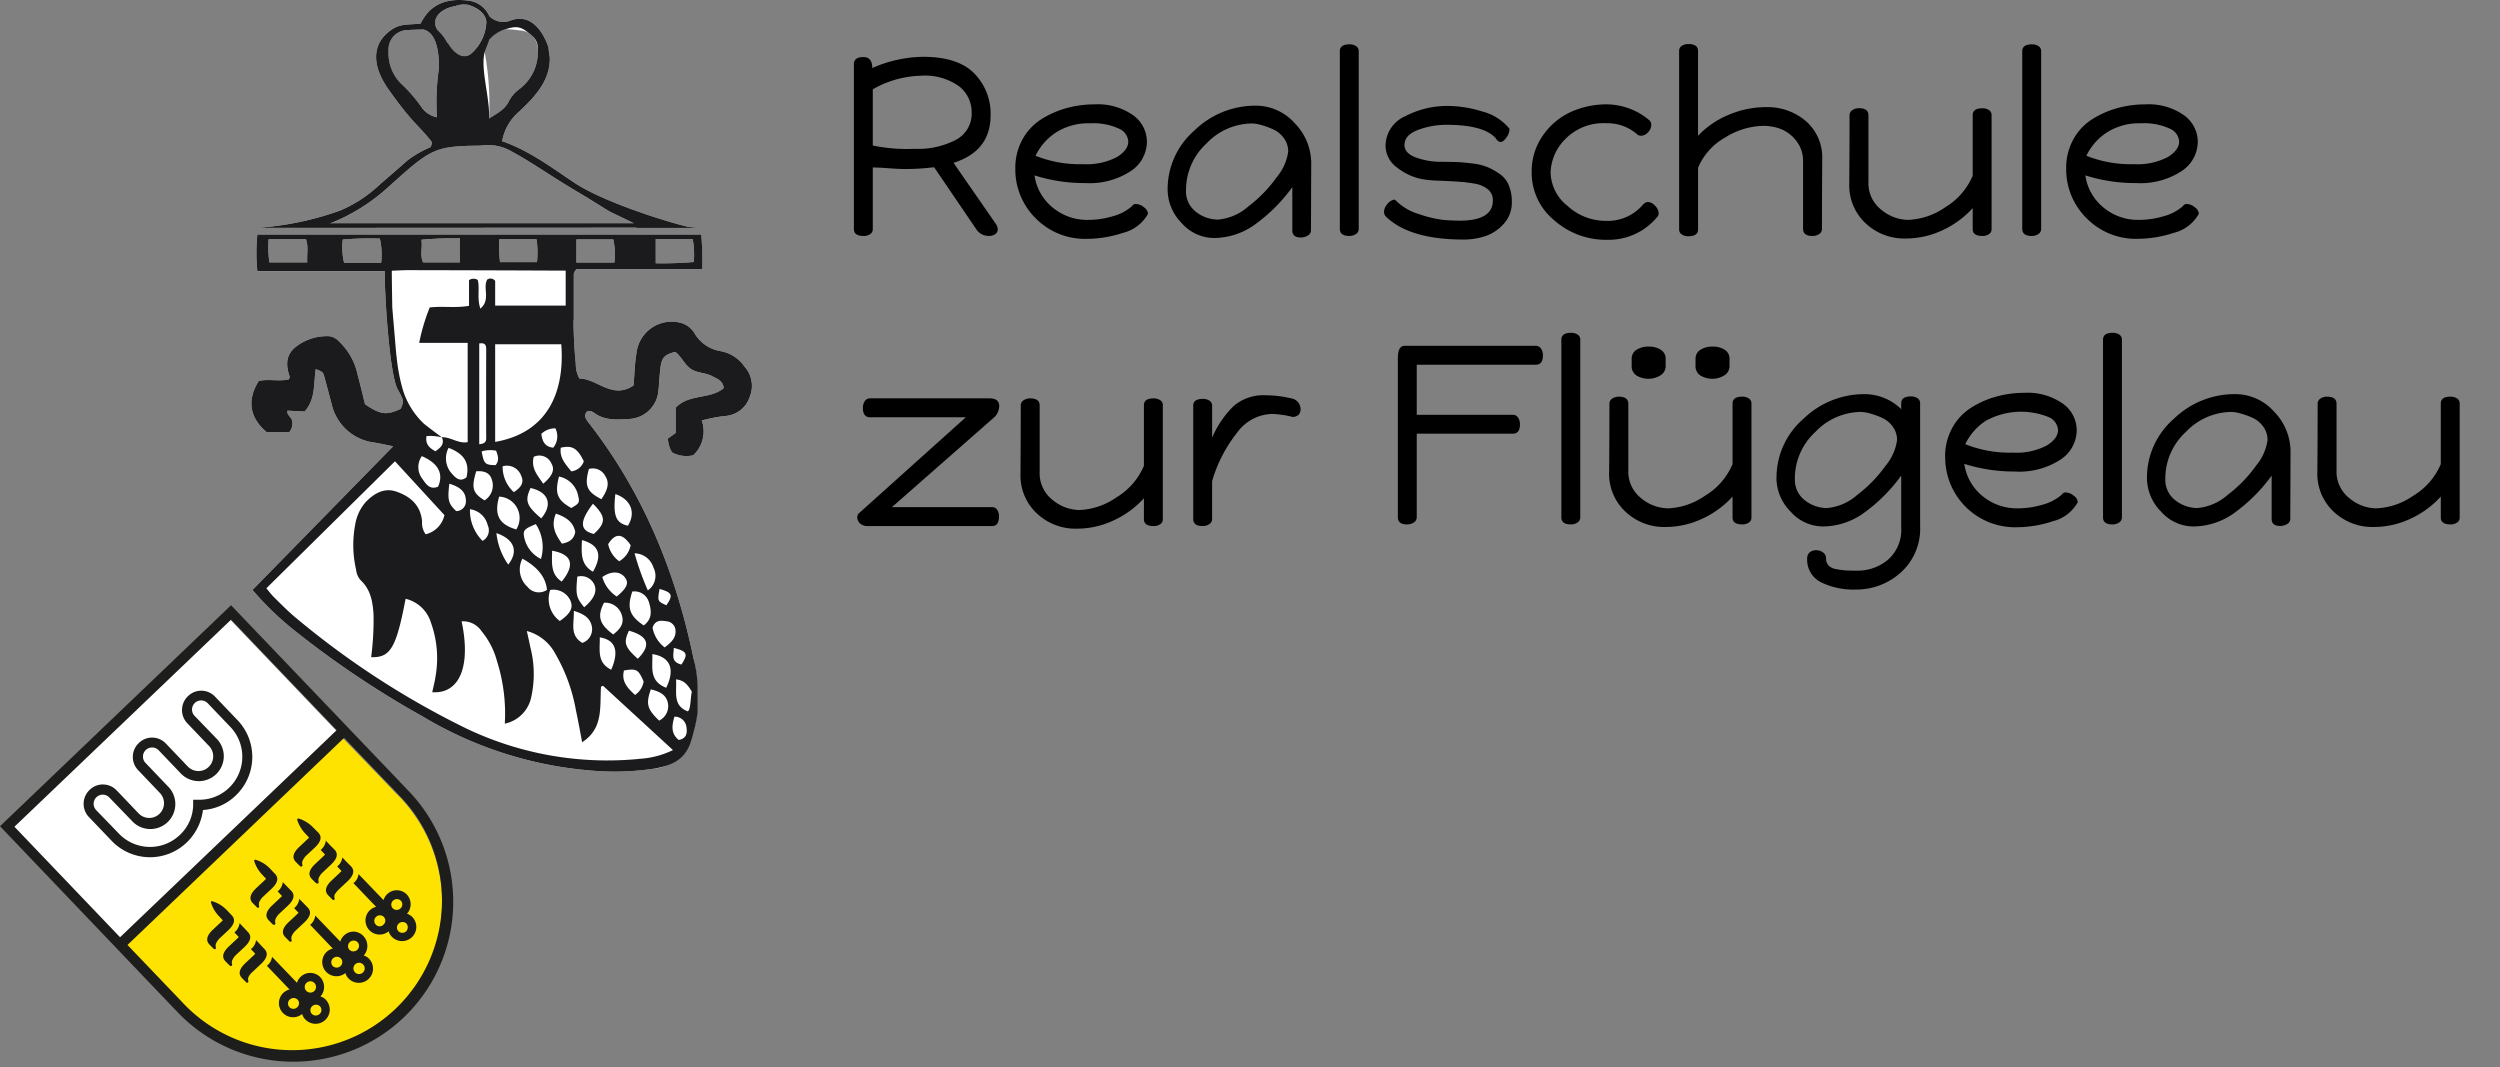 <svg xmlns="http://www.w3.org/2000/svg" xmlns:xlink="http://www.w3.org/1999/xlink" width="349" height="149" viewBox="0 0 349 149">
  <rect x="0" y="0" width="349" height="149" fill="#808080" stroke="none"/>
  <defs>
    <clipPath id="clip-path">
      <rect id="Rechteck_2" data-name="Rechteck 2" width="349" height="149" transform="translate(946 -376)" fill="none"/>
    </clipPath>
    <clipPath id="clip-path-2">
      <rect id="Rechteck_5393" data-name="Rechteck 5393" width="104" height="149.271" fill="none"/>
    </clipPath>
  </defs>
  <g id="Gruppe_maskieren_1" data-name="Gruppe maskieren 1" transform="translate(-946 376)" clip-path="url(#clip-path)">
    <g id="Gruppe_1" data-name="Gruppe 1" transform="translate(-20 -161)">
      <g id="RzF_Logo_kompl_Vektor_neu" transform="translate(812.4 -419.89)">
        <rect id="Rechteck_1" data-name="Rechteck 1" width="101.947" height="153.726" transform="translate(154.463 206.89)" fill="none"/>
        <path id="Pfad_1" data-name="Pfad 1" d="M231.58,487.6,200.8,517.013l7.335,7.659h0l.683.719a21.312,21.312,0,0,0,30.816-29.449l-.683-.683h0Z" transform="translate(-30.228 -179.774)" fill="#ffe300"/>
        <path id="Pfad_2" data-name="Pfad 2" d="M203.538,457.593l-30.564,29.2L157.8,470.9l30.564-29.2Z" transform="translate(-2.69 -150.378)" fill="#fff"/>
        <path id="Pfad_3" data-name="Pfad 3" d="M153.6,467.152l24.415,25.566.108.108.072.072a22.324,22.324,0,1,0,32.579-30.529L185.854,436.3Zm32.254-28.838L200.6,453.739l-30.24,28.91-14.743-15.426,30.24-28.91Zm23.624,24.7a20.918,20.918,0,1,1-30.24,28.91l-.647-.683h0l-7.192-7.515,30.24-28.91,7.192,7.515h0Z" transform="translate(0 -146.92)" fill="#1d1d1b"/>
        <path id="Pfad_4" data-name="Pfad 4" d="M261.91,575.6a1.843,1.843,0,0,0-.5.827l-3.488-3.632a1.847,1.847,0,0,1-.719,1.258l3.164,3.308a2.026,2.026,0,0,0-.863.467,1.975,1.975,0,0,0,2.625,2.949,1.6,1.6,0,0,0,.431.755,1.984,1.984,0,0,0,2.877-2.733,1.672,1.672,0,0,0-.755-.467,1.992,1.992,0,0,0-.036-2.7,1.93,1.93,0,0,0-2.733-.036Zm-1.546,4.243a.75.75,0,0,1,.036-1.079.782.782,0,0,1,1.079,0,.75.75,0,0,1-.036,1.079.782.782,0,0,1-1.079,0Zm4.207.935a.782.782,0,0,1-1.079,0,.75.75,0,0,1,.036-1.079.782.782,0,0,1,1.079,0,.75.75,0,0,1-.036,1.079Zm-.755-3.2a.782.782,0,0,1-1.079,0,.788.788,0,1,1,1.079,0Z" transform="translate(-66.348 -234.338)" fill="#1d1d1b"/>
        <path id="Pfad_5" data-name="Pfad 5" d="M278.71,559.6a1.842,1.842,0,0,0-.5.827l-3.488-3.632a1.987,1.987,0,0,1-.719,1.294l3.164,3.308a2.026,2.026,0,0,0-.863.467,1.975,1.975,0,0,0,2.625,2.948,1.6,1.6,0,0,0,.431.755,1.984,1.984,0,1,0,2.877-2.733,1.672,1.672,0,0,0-.755-.467,1.992,1.992,0,0,0-.036-2.7,1.869,1.869,0,0,0-2.733-.072Zm-1.546,4.243a.75.75,0,0,1,.036-1.079.782.782,0,0,1,1.079,0,.75.75,0,0,1-.036,1.079.781.781,0,0,1-1.079,0Zm4.207.9a.782.782,0,0,1-1.079,0,.788.788,0,1,1,1.079,0Zm-.791-3.164a.782.782,0,0,1-1.079,0,.75.75,0,0,1,.036-1.079.782.782,0,0,1,1.079,0,.75.75,0,0,1-.036,1.079Z" transform="translate(-77.107 -224.091)" fill="#1d1d1b"/>
        <path id="Pfad_6" data-name="Pfad 6" d="M295.51,543.5a1.842,1.842,0,0,0-.5.827l-3.488-3.632a1.847,1.847,0,0,1-.719,1.258l3.164,3.308a2.029,2.029,0,0,0-.863.467,1.975,1.975,0,0,0,2.625,2.949,1.6,1.6,0,0,0,.432.755,1.984,1.984,0,1,0,2.877-2.733,1.672,1.672,0,0,0-.755-.467,1.992,1.992,0,0,0-.036-2.7,1.93,1.93,0,0,0-2.733-.036Zm-1.582,4.243a.75.75,0,0,1,.036-1.079.782.782,0,0,1,1.079,0,.75.75,0,0,1-.036,1.079.721.721,0,0,1-1.079,0Zm4.243.935a.782.782,0,0,1-1.079,0,.75.75,0,0,1,.036-1.079.782.782,0,0,1,1.079,0,.82.82,0,0,1-.036,1.079Zm-.791-3.2a.782.782,0,0,1-1.079,0,.75.75,0,0,1,.036-1.079.782.782,0,0,1,1.079,0,.749.749,0,0,1-.036,1.079Z" transform="translate(-87.866 -213.78)" fill="#1d1d1b"/>
        <path id="Pfad_7" data-name="Pfad 7" d="M235.18,557.888h0c.072-.072.108-.144.072-.216a.978.978,0,0,1,0-.5,2.259,2.259,0,0,1,.611-.863h0l1.151-1.079c.827-.791,1.007-1.474.467-2.05l-.108-.108-.467-.5-.216-.216a4.622,4.622,0,0,0-1.942-1.151.144.144,0,0,0-.18.18,4.773,4.773,0,0,0,1.115,1.906l.539.575-.252.252h0l-1.151,1.079c-.827.791-1.007,1.474-.467,2.05l.611.611c.072.036.18.072.216.036Z" transform="translate(-51.519 -220.504)" fill="#1d1d1b"/>
        <path id="Pfad_8" data-name="Pfad 8" d="M248.5,570.687l1.151-1.079c.827-.791,1.007-1.474.467-2.05l-.108-.108-.467-.5-.611-.647a1.847,1.847,0,0,1-.719,1.258l.611.647-.252.252h0l-1.151,1.079c-.827.791-1.007,1.474-.467,2.049l.611.611a.169.169,0,0,0,.216.036.035.035,0,0,0,.036-.036.158.158,0,0,0,.036-.18.979.979,0,0,1,0-.5,2.249,2.249,0,0,1,.647-.827Z" transform="translate(-59.588 -230.175)" fill="#1d1d1b"/>
        <path id="Pfad_9" data-name="Pfad 9" d="M241.416,565.669h0c.072-.072.108-.144.072-.216a.978.978,0,0,1,0-.5,2.259,2.259,0,0,1,.611-.863h0l1.151-1.079c.827-.791,1.007-1.474.467-2.05l-.108-.108-.467-.5-.611-.647a1.986,1.986,0,0,1-.719,1.294l.611.647-.252.252h0l-1.151,1.079c-.827.791-1.007,1.474-.467,2.05l.611.611a.227.227,0,0,0,.252.036Z" transform="translate(-55.49 -225.948)" fill="#1d1d1b"/>
        <path id="Pfad_10" data-name="Pfad 10" d="M251.98,541.788h0c.072-.072.108-.144.072-.216a.978.978,0,0,1,0-.5,2.26,2.26,0,0,1,.611-.863h0l1.151-1.079c.827-.791,1.007-1.474.467-2.049l-.108-.108h0l-.683-.719a4.62,4.62,0,0,0-1.942-1.151.144.144,0,0,0-.18.18,4.773,4.773,0,0,0,1.115,1.906l.539.575-.252.252h0l-1.151,1.079c-.827.791-1.007,1.474-.467,2.05l.611.611a.17.17,0,0,0,.216.036Z" transform="translate(-62.278 -210.194)" fill="#1d1d1b"/>
        <path id="Pfad_11" data-name="Pfad 11" d="M265.3,554.651l1.151-1.079c.827-.791,1.007-1.474.467-2.05l-.108-.108h0l-1.08-1.114a1.987,1.987,0,0,1-.719,1.294l.611.647-.252.252h0l-1.151,1.079c-.827.791-1.007,1.474-.467,2.05l.611.611a.169.169,0,0,0,.216.036.035.035,0,0,0,.036-.036.158.158,0,0,0,.036-.18.978.978,0,0,1,0-.5,2.363,2.363,0,0,1,.647-.9Z" transform="translate(-70.348 -219.928)" fill="#1d1d1b"/>
        <path id="Pfad_12" data-name="Pfad 12" d="M258.216,549.733h0c.072-.072.108-.144.072-.216a.978.978,0,0,1,0-.5,2.258,2.258,0,0,1,.611-.863h0l1.151-1.079c.827-.791,1.007-1.474.467-2.05l-.108-.108h0L259.33,543.8a1.987,1.987,0,0,1-.719,1.294l.611.647-.252.252h0l-1.151,1.079c-.827.791-1.007,1.474-.467,2.05l.611.611a.3.3,0,0,0,.252,0Z" transform="translate(-66.249 -215.765)" fill="#1d1d1b"/>
        <path id="Pfad_13" data-name="Pfad 13" d="M268.716,525.788h0c.072-.072.108-.144.072-.216a.979.979,0,0,1,0-.5,2.259,2.259,0,0,1,.611-.863h0l1.151-1.079c.827-.791,1.007-1.474.467-2.049l-.611-.611h0l-.216-.216a4.621,4.621,0,0,0-1.942-1.151.144.144,0,0,0-.18.18,4.773,4.773,0,0,0,1.115,1.906l.539.575-.252.252h0l-1.151,1.079c-.827.791-1.007,1.474-.467,2.05l.611.611a.227.227,0,0,0,.252.036Z" transform="translate(-72.973 -199.947)" fill="#1d1d1b"/>
        <path id="Pfad_14" data-name="Pfad 14" d="M282.035,538.587l1.151-1.079c.827-.791,1.007-1.474.467-2.05l-.611-.611h0l-.611-.647a1.847,1.847,0,0,1-.719,1.258l.611.647-.252.252h0l-1.151,1.079c-.827.791-1.007,1.474-.467,2.05l.611.611a.169.169,0,0,0,.216.036.035.035,0,0,0,.036-.036.158.158,0,0,0,.036-.18.979.979,0,0,1,0-.5,3.631,3.631,0,0,1,.683-.827Z" transform="translate(-81.043 -209.617)" fill="#1d1d1b"/>
        <path id="Pfad_15" data-name="Pfad 15" d="M274.952,533.669h0c.072-.072.108-.144.072-.216a.978.978,0,0,1,0-.5,2.26,2.26,0,0,1,.611-.863h0l1.151-1.079c.827-.791,1.007-1.474.467-2.05l-.611-.611h0l-.611-.647a1.987,1.987,0,0,1-.719,1.294l.611.647-.252.252h0l-1.151,1.079c-.827.791-1.007,1.474-.467,2.05l.611.611a.426.426,0,0,0,.288.036Z" transform="translate(-76.944 -205.454)" fill="#1d1d1b"/>
        <path id="Pfad_16" data-name="Pfad 16" d="M200.465,490.67a7.6,7.6,0,0,0,2.265-4.531,7.229,7.229,0,0,0,4.6-2.05,7.425,7.425,0,0,0,.252-10.464l-3.164-3.308a2.637,2.637,0,0,0-3.776-.072,2.67,2.67,0,0,0-.108,3.776l.108.108,2.949,3.092a2.06,2.06,0,0,1-2.984,2.841l-2.984-3.128-.072-.072a2.637,2.637,0,0,0-3.776-.072,2.67,2.67,0,0,0-.108,3.776l.072.072,2.984,3.128a2.06,2.06,0,1,1-2.984,2.841l-2.949-3.092-.108-.108a2.637,2.637,0,0,0-3.776-.072,2.67,2.67,0,0,0-.108,3.776l3.164,3.308a7.4,7.4,0,0,0,10.5.252Zm-12.621-4.495a1.272,1.272,0,1,1,1.834-1.762l.072.072,3.02,3.128a3.484,3.484,0,1,0,5.03-4.813l-3.02-3.164-.036-.036a1.273,1.273,0,1,1,1.8-1.8l3.092,3.236a3.484,3.484,0,0,0,5.034-4.818l-2.984-3.092-.036-.036c-.036,0-.036-.036-.072-.072a1.272,1.272,0,1,1,1.834-1.762l3.164,3.308a6.015,6.015,0,0,1-.216,8.486,5.939,5.939,0,0,1-4.279,1.654h-.719v.719a5.861,5.861,0,0,1-1.87,4.207,6.013,6.013,0,0,1-8.486-.18l-3.164-3.272Z" transform="translate(-20.796 -168.173)" fill="#1d1d1b"/>
      </g>
      <g id="Gruppe_2514" data-name="Gruppe 2514" transform="translate(746 -234)">
        <path id="Pfad_8658" data-name="Pfad 8658" d="M2.263,2.542V-20.469q0-1,1.32-1,1.248,0,1.248,1.534a18.026,18.026,0,0,1,7.1-1.569q4.851,0,7.133,2.318a8,8,0,0,1,2.283,5.849q0,4.993-5.172,6.634l5.956,8.6a1.472,1.472,0,0,1,.214.678A.8.8,0,0,1,22,3.249a1.436,1.436,0,0,1-.874.25,2.041,2.041,0,0,1-1.748-.892l-5.917-8.7a31.118,31.118,0,0,1-4.244.25q-.713,0-2.158-.107T4.9-6.054v8.6a.805.805,0,0,1-.375.713,1.6,1.6,0,0,1-.909.25Q2.263,3.5,2.263,2.542ZM4.9-9.121a23.649,23.649,0,0,0,5.885.46A11.355,11.355,0,0,0,16.53-9.927a4.121,4.121,0,0,0,2.176-3.8,4.6,4.6,0,0,0-1.748-3.655,8.206,8.206,0,0,0-5.386-1.48A14.2,14.2,0,0,0,4.9-16.968Zm19.9,3.21a8.178,8.178,0,0,1,1-4.066,7.721,7.721,0,0,1,2.639-2.818,13.031,13.031,0,0,1,3.531-1.552,14.533,14.533,0,0,1,3.852-.517,8.576,8.576,0,0,1,5.421,1.515,4.585,4.585,0,0,1,1.926,3.728,4.947,4.947,0,0,1-2.247,4.066,10.518,10.518,0,0,1-6.384,1.676,23.088,23.088,0,0,1-7.062-1.07A7.044,7.044,0,0,0,29.94-.522a7.538,7.538,0,0,0,5.1,1.783,12.009,12.009,0,0,0,3.337-.5A6.657,6.657,0,0,0,41.1-.665.575.575,0,0,1,41.68-.95,1.78,1.78,0,0,1,42.75-.5a1.213,1.213,0,0,1,.575.909,5.487,5.487,0,0,1-3.477,2.658,16.222,16.222,0,0,1-5.012.839,9.629,9.629,0,0,1-7.22-2.894A9.56,9.56,0,0,1,24.8-5.911Zm2.811-1.783a16.484,16.484,0,0,0,6.639,1.177,9.141,9.141,0,0,0,4.708-.98q1.611-.981,1.611-2.194a2.109,2.109,0,0,0-1.337-1.8,8.514,8.514,0,0,0-3.977-.731A8.431,8.431,0,0,0,30.5-10.959a8.07,8.07,0,0,0-2.876,3.264ZM46.061-2.987a10.845,10.845,0,0,1,3.745-8.235,12.176,12.176,0,0,1,8.489-3.46,7.264,7.264,0,0,1,5.523,2.461,8.009,8.009,0,0,1,2.288,5.6L66.07,2.72a.819.819,0,0,1-.446.731,1.871,1.871,0,0,1-.98.268q-1.177,0-1.177-1V-3.308a23.118,23.118,0,0,1-5.511,5.421A9.9,9.9,0,0,1,52.548,3.79,6.051,6.051,0,0,1,48.018,1.7a6.673,6.673,0,0,1-1.956-4.69Zm2.568.071A3.593,3.593,0,0,0,50.053.168a5.02,5.02,0,0,0,3.032,1.053A7.323,7.323,0,0,0,57.329-.62a18.771,18.771,0,0,0,3.977-4.1,7.065,7.065,0,0,0,1.587-3.549,3.112,3.112,0,0,0-.624-1.908,3.738,3.738,0,0,0-1.534-1.23A11.775,11.775,0,0,0,59.076-12a5.108,5.108,0,0,0-1.248-.2,8.874,8.874,0,0,0-6.349,2.8,8.81,8.81,0,0,0-2.85,6.477ZM70.1,2.506V-22.282q0-.963,1.355-.963a1.6,1.6,0,0,1,.91.25.805.805,0,0,1,.375.713V2.506a.84.84,0,0,1-.392.732,1.611,1.611,0,0,1-.928.267Q70.1,3.5,70.1,2.506Zm6.17-2.39a1.682,1.682,0,0,1,.41-1,1.771,1.771,0,0,1,.946-.678q.25,0,.25.071A7.468,7.468,0,0,0,81.157.456a16.276,16.276,0,0,0,3.37.805q1.231.107,2.3.107,4.637,0,4.637-2.818A1.933,1.933,0,0,0,90.774-3a3.952,3.952,0,0,0-1.89-.805,20.458,20.458,0,0,0-2.416-.282q-1.209-.075-2.636-.129a15.59,15.59,0,0,1-2.176-.2,8.085,8.085,0,0,1-3.6-1.658A3.742,3.742,0,0,1,76.485-9.05,4.517,4.517,0,0,1,79.214-13.2a12.643,12.643,0,0,1,6.009-1.445,16.412,16.412,0,0,1,4.744.767,7.292,7.292,0,0,1,3.781,2.371.4.4,0,0,1,.036.178,2.021,2.021,0,0,1-.428,1.087q-.428.625-.82.625-.357,0-.713-.575-1.712-1.819-6.812-1.819a11.219,11.219,0,0,0-3.995.713q-1.89.713-1.89,2.1,0,1.177,1.641,1.766a10.274,10.274,0,0,0,3.5.588q1.32,0,2.211.036t2.176.2a7.8,7.8,0,0,1,2.14.535,9.212,9.212,0,0,1,1.676.963,3.59,3.59,0,0,1,1.231,1.569,5.933,5.933,0,0,1,.41,2.3,4.354,4.354,0,0,1-1.124,3.05,6.041,6.041,0,0,1-2.567,1.715,9.58,9.58,0,0,1-3.05.482q-7.526,0-10.843-3.21a.92.92,0,0,1-.25-.679ZM96.886-5.341a8.689,8.689,0,0,1,1.641-5.292,9.608,9.608,0,0,1,3.959-3.235,12.135,12.135,0,0,1,4.851-1,9.307,9.307,0,0,1,5.956,2.211.815.815,0,0,1,.285.642,1.5,1.5,0,0,1-.46,1.053,1.345,1.345,0,0,1-.963.481.825.825,0,0,1-.606-.25,6.265,6.265,0,0,0-4.28-1.5,7.375,7.375,0,0,0-5.688,2.211,6.843,6.843,0,0,0-2.055,4.709,6.108,6.108,0,0,0,2.354,4.618A7.932,7.932,0,0,0,107.3,1.4a6.452,6.452,0,0,0,5.1-2.247,1.073,1.073,0,0,1,.678-.392,1.43,1.43,0,0,1,1.035.535,1.557,1.557,0,0,1,.5,1.035.786.786,0,0,1-.25.575,8.766,8.766,0,0,1-6.885,3.134,10.869,10.869,0,0,1-7.49-2.761,8.567,8.567,0,0,1-3.106-6.619Zm20.58,7.918v-24.9a.805.805,0,0,1,.375-.713,1.6,1.6,0,0,1,.909-.25q1.355,0,1.355.963v11.841a12.452,12.452,0,0,1,4.28-2.925,13.171,13.171,0,0,1,5.172-1.07,8.214,8.214,0,0,1,5.638,1.979A6.706,6.706,0,0,1,137.441-7.2q0,.321-.018,3.264t-.017,6.443a.84.84,0,0,1-.392.732,1.611,1.611,0,0,1-.927.268q-1.32,0-1.32-1V-6.874a4.487,4.487,0,0,0-.98-2.942,5.062,5.062,0,0,0-2.158-1.623,6.945,6.945,0,0,0-2.39-.428,10.378,10.378,0,0,0-5.367,1.641,8.694,8.694,0,0,0-3.763,4.209v8.6q0,.963-1.355.963a1.6,1.6,0,0,1-.909-.25.805.805,0,0,1-.377-.713Zm23.754-6.349q0-.321.018-3.193t.018-6.366a.84.84,0,0,1,.392-.731,1.611,1.611,0,0,1,.927-.268q1.32,0,1.32,1v9.241a4.717,4.717,0,0,0,1.8,3.942,5.983,5.983,0,0,0,3.728,1.408A9.751,9.751,0,0,0,154.613-.5a9.427,9.427,0,0,0,3.835-4.405v-8.453q0-.963,1.355-.963a1.6,1.6,0,0,1,.909.25.805.805,0,0,1,.375.713v15.9a.805.805,0,0,1-.375.713,1.6,1.6,0,0,1-.909.25q-1.355,0-1.355-.963V-.383a13.091,13.091,0,0,1-4.257,3.106A12.032,12.032,0,0,1,149.1,3.861a7.864,7.864,0,0,1-5.617-2.14A7.222,7.222,0,0,1,141.219-3.771Zm24.146,6.277V-22.282q0-.963,1.355-.963a1.6,1.6,0,0,1,.91.25.805.805,0,0,1,.375.713V2.506a.84.84,0,0,1-.392.732,1.611,1.611,0,0,1-.927.268Q165.366,3.5,165.366,2.506ZM171.5-5.911a8.178,8.178,0,0,1,1-4.066,7.721,7.721,0,0,1,2.639-2.818,13.031,13.031,0,0,1,3.531-1.552,14.533,14.533,0,0,1,3.852-.517,8.576,8.576,0,0,1,5.421,1.515,4.585,4.585,0,0,1,1.926,3.728,4.947,4.947,0,0,1-2.247,4.066,10.518,10.518,0,0,1-6.384,1.676,23.087,23.087,0,0,1-7.062-1.07,7.044,7.044,0,0,0,2.461,4.426,7.538,7.538,0,0,0,5.1,1.783,12.009,12.009,0,0,0,3.337-.5A6.657,6.657,0,0,0,187.8-.665a.575.575,0,0,1,.575-.285,1.78,1.78,0,0,1,1.07.446,1.213,1.213,0,0,1,.575.909,5.487,5.487,0,0,1-3.477,2.658,16.222,16.222,0,0,1-5.011.839,9.629,9.629,0,0,1-7.2-2.889,9.56,9.56,0,0,1-2.83-6.924Zm2.818-1.783a16.484,16.484,0,0,0,6.634,1.177,9.141,9.141,0,0,0,4.708-.98q1.611-.981,1.611-2.194a2.109,2.109,0,0,0-1.338-1.8,8.514,8.514,0,0,0-3.976-.731,8.431,8.431,0,0,0-4.762,1.266,8.07,8.07,0,0,0-2.876,3.264ZM2.732,42.8a1,1,0,0,1,.143-.5L17.891,28.814H4.519q-1,0-1-1.32a1.611,1.611,0,0,1,.267-.927.84.84,0,0,1,.731-.392H21.2q1.355,0,1.355,1.106a2.39,2.39,0,0,1-.575,1.427L7.572,41.363H21.553a.805.805,0,0,1,.713.375,1.6,1.6,0,0,1,.25.91q0,1.355-.963,1.355H4.18a1.6,1.6,0,0,1-.785-.178,1.225,1.225,0,0,1-.664-1.03Zm22.791-6.063q0-.321.017-3.193t.018-6.366a.84.84,0,0,1,.392-.731,1.611,1.611,0,0,1,.927-.268q1.32,0,1.32,1v9.241A4.717,4.717,0,0,0,30,40.356a5.983,5.983,0,0,0,3.728,1.408A9.751,9.751,0,0,0,38.915,40a9.428,9.428,0,0,0,3.835-4.405V27.141q0-.963,1.355-.963a1.6,1.6,0,0,1,.909.25.805.805,0,0,1,.375.713v15.9a.805.805,0,0,1-.375.713,1.6,1.6,0,0,1-.909.25q-1.355,0-1.355-.963V40.12a13.091,13.091,0,0,1-4.257,3.106,12.032,12.032,0,0,1-5.082,1.141,7.864,7.864,0,0,1-5.618-2.14,7.222,7.222,0,0,1-2.27-5.5Zm24.11,6.277V27.21q0-.963,1.355-.963a1.6,1.6,0,0,1,.909.25.805.805,0,0,1,.375.713v4.458a13.6,13.6,0,0,1,3.013-4.423,6.321,6.321,0,0,1,4.405-1.5,15.713,15.713,0,0,1,3.888.5A1.518,1.518,0,0,1,64.615,27.6a1.187,1.187,0,0,1-.25.856,1.381,1.381,0,0,1-.82.321,13.533,13.533,0,0,0-2.96-.428,6.25,6.25,0,0,0-4.815,2.6,19.742,19.742,0,0,0-3.5,6.777v5.275a.84.84,0,0,1-.392.732,1.611,1.611,0,0,1-.927.267Q49.634,44.008,49.634,43.009ZM78.2,42.774V20.59q0-1.748.927-1.748H97.454a.84.84,0,0,1,.732.392,1.611,1.611,0,0,1,.267.927q0,1.32-1,1.32H80.837v6.989H94.248a.84.84,0,0,1,.731.392,1.611,1.611,0,0,1,.268.927q0,1.32-1,1.32H80.837V42.774a.831.831,0,0,1-.411.732,1.691,1.691,0,0,1-.945.267Q78.2,43.773,78.2,42.774Zm22.827,0V17.986q0-.963,1.355-.963a1.6,1.6,0,0,1,.909.25.805.805,0,0,1,.375.713V42.774a.84.84,0,0,1-.392.732,1.611,1.611,0,0,1-.927.267q-1.323,0-1.323-1ZM107.7,36.5q0-.321.018-3.192t.017-6.367a.84.84,0,0,1,.392-.731,1.611,1.611,0,0,1,.927-.268q1.32,0,1.32,1V36.18a4.717,4.717,0,0,0,1.8,3.941A5.983,5.983,0,0,0,115.9,41.53a9.751,9.751,0,0,0,5.19-1.766,9.428,9.428,0,0,0,3.835-4.405V26.9q0-.963,1.355-.963a1.6,1.6,0,0,1,.909.25.805.805,0,0,1,.375.713V42.81a.805.805,0,0,1-.375.713,1.6,1.6,0,0,1-.909.25q-1.355,0-1.355-.963V39.885a13.091,13.091,0,0,1-4.257,3.106,12.032,12.032,0,0,1-5.082,1.141,7.864,7.864,0,0,1-5.617-2.14,7.222,7.222,0,0,1-2.276-5.5Zm3.139-14.842v-1a1.451,1.451,0,0,1,.659-1.248,3.016,3.016,0,0,1,1.766-.46,2.919,2.919,0,0,1,1.641.446,1.429,1.429,0,0,1,.678,1.266v1a1.5,1.5,0,0,1-.713,1.3,3.221,3.221,0,0,1-3.388,0,1.543,1.543,0,0,1-.645-1.3Zm8.917,0v-1a1.451,1.451,0,0,1,.66-1.248,3.016,3.016,0,0,1,1.766-.46,2.919,2.919,0,0,1,1.641.446,1.429,1.429,0,0,1,.678,1.266v1a1.5,1.5,0,0,1-.713,1.3,3.221,3.221,0,0,1-3.388,0,1.543,1.543,0,0,1-.647-1.3Zm11.306,15.622a10.845,10.845,0,0,1,3.742-8.231,12.176,12.176,0,0,1,8.489-3.46,7.263,7.263,0,0,1,5.177,2.1v-.82q0-.963,1.355-.963a1.6,1.6,0,0,1,.909.25.805.805,0,0,1,.375.713V43.951A8.242,8.242,0,0,1,148.4,50.5a9.29,9.29,0,0,1-6.319,2.367,10.306,10.306,0,0,1-4.779-1,3.516,3.516,0,0,1-1.962-3.317,1.084,1.084,0,0,1,.357-.873,1.329,1.329,0,0,1,.892-.3,1.544,1.544,0,0,1,.98.321,1,1,0,0,1,.411.82,1.406,1.406,0,0,0,.338.981,1.908,1.908,0,0,0,1.087.517,10.816,10.816,0,0,0,1.3.178q.552.036,1.551.036a6.6,6.6,0,0,0,4.372-1.534,5.523,5.523,0,0,0,1.841-4.494V36.961a23.117,23.117,0,0,1-5.511,5.421,9.9,9.9,0,0,1-5.408,1.676,6.051,6.051,0,0,1-4.53-2.086,6.673,6.673,0,0,1-1.969-4.691Zm2.568.071a3.593,3.593,0,0,0,1.427,3.088,5.02,5.02,0,0,0,3.032,1.052,7.323,7.323,0,0,0,4.24-1.835,18.772,18.772,0,0,0,3.977-4.1A7.065,7.065,0,0,0,147.889,32a3.112,3.112,0,0,0-.624-1.909,3.738,3.738,0,0,0-1.534-1.23,11.775,11.775,0,0,0-1.659-.589,5.108,5.108,0,0,0-1.248-.2,8.874,8.874,0,0,0-6.349,2.8,8.81,8.81,0,0,0-2.852,6.474ZM154.6,34.357a8.178,8.178,0,0,1,1-4.066,7.721,7.721,0,0,1,2.639-2.818,13.031,13.031,0,0,1,3.532-1.552,14.532,14.532,0,0,1,3.852-.517,8.576,8.576,0,0,1,5.421,1.516,4.585,4.585,0,0,1,1.926,3.727,4.947,4.947,0,0,1-2.247,4.066,10.518,10.518,0,0,1-6.384,1.676,23.088,23.088,0,0,1-7.062-1.07,7.043,7.043,0,0,0,2.456,4.426,7.538,7.538,0,0,0,5.1,1.783,12.009,12.009,0,0,0,3.337-.5A6.657,6.657,0,0,0,170.9,39.6a.575.575,0,0,1,.575-.285,1.78,1.78,0,0,1,1.07.446,1.213,1.213,0,0,1,.575.91,5.487,5.487,0,0,1-3.477,2.657,16.216,16.216,0,0,1-5.011.839,9.748,9.748,0,0,1-10.022-9.808Zm2.818-1.783a16.483,16.483,0,0,0,6.634,1.177,9.141,9.141,0,0,0,4.708-.981q1.611-.981,1.6-2.194a2.109,2.109,0,0,0-1.346-1.8,10.24,10.24,0,0,0-8.744.535,8.07,8.07,0,0,0-2.86,3.263Zm19.224,10.2V17.986q0-.963,1.355-.963a1.6,1.6,0,0,1,.909.25.805.805,0,0,1,.375.713V42.774a.84.84,0,0,1-.392.732,1.611,1.611,0,0,1-.931.267q-1.32,0-1.32-1Zm6.135-5.493a10.845,10.845,0,0,1,3.742-8.236,12.176,12.176,0,0,1,8.489-3.46,7.264,7.264,0,0,1,5.528,2.461,8.009,8.009,0,0,1,2.283,5.6l-.036,9.345a.819.819,0,0,1-.446.731,1.871,1.871,0,0,1-.98.268q-1.177,0-1.177-1V36.961a23.117,23.117,0,0,1-5.51,5.421,9.9,9.9,0,0,1-5.407,1.676,6.051,6.051,0,0,1-4.53-2.086,6.673,6.673,0,0,1-1.956-4.691Zm2.568.071a3.593,3.593,0,0,0,1.427,3.083,5.02,5.02,0,0,0,3.032,1.052,7.323,7.323,0,0,0,4.244-1.841,18.771,18.771,0,0,0,3.977-4.1A7.065,7.065,0,0,0,199.61,32a3.112,3.112,0,0,0-.624-1.909,3.738,3.738,0,0,0-1.534-1.23,11.775,11.775,0,0,0-1.658-.589,5.108,5.108,0,0,0-1.248-.2,8.874,8.874,0,0,0-6.349,2.8,8.81,8.81,0,0,0-2.858,6.477Zm21.222-.856q0-.321.018-3.192t.018-6.367a.84.84,0,0,1,.392-.731,1.611,1.611,0,0,1,.927-.268q1.32,0,1.32,1V36.18a4.717,4.717,0,0,0,1.8,3.941,5.983,5.983,0,0,0,3.728,1.409,9.751,9.751,0,0,0,5.189-1.766,9.428,9.428,0,0,0,3.835-4.405V26.9q0-.963,1.355-.963a1.6,1.6,0,0,1,.909.25.805.805,0,0,1,.375.713V42.81a.805.805,0,0,1-.375.713,1.6,1.6,0,0,1-.909.25q-1.355,0-1.355-.963V39.885a13.091,13.091,0,0,1-4.257,3.106,12.032,12.032,0,0,1-5.083,1.141,7.864,7.864,0,0,1-5.617-2.14,7.222,7.222,0,0,1-2.275-5.5Z" transform="translate(336.94 48.435)"/>
        <g id="Gruppe_2513" data-name="Gruppe 2513" transform="translate(221 18.998)">
          <g id="Gruppe_2513-2" data-name="Gruppe 2513" transform="translate(0 0.002)" clip-path="url(#clip-path-2)">
            <path id="Pfad_8647" data-name="Pfad 8647" d="M314.449,306.238a16.411,16.411,0,0,0-.46-4.744c-2.487-12.056-7.055-23.207-14.692-32.965-.432-.554-.635-1.014-.122-1.527a1.16,1.16,0,0,1,.933.216c1.5,1.122,3.23.96,4.92.865a4.3,4.3,0,0,0,4.068-3.92c.108-1.041.149-2.081.27-3.109.189-1.554.541-1.933,2.081-2.338.824.608,1.216,1.635,2.054,2.284.919.716,2.108.581,3.082,1.1.676.365,1.5.568,1.635,1.676-1.892,1.6-4.812.77-6.677,2.7v3.541l-1.122.8A4.127,4.127,0,0,0,311,272.75a4.184,4.184,0,0,0,2.96.4,4.567,4.567,0,0,0,1.189-4.852,21.7,21.7,0,0,1,3.163-.622,3.887,3.887,0,0,0,3.541-2.7,4.022,4.022,0,0,0-.784-4.257,5.173,5.173,0,0,0-3.338-2.108,5.177,5.177,0,0,1-3.528-2.365,3.311,3.311,0,0,0-1.771-1.514,4.949,4.949,0,0,0-6.42,4.257c-.243,1.446-.257,2.906-.4,4.42-2.987,2.014-5.122-.987-7.542-.96a3.911,3.911,0,0,1-.514-2.027c-.216-2.027-.3-4.068-.324-6.109h.041v-6.488a1.186,1.186,0,0,1,.378-.635H315.19a37.727,37.727,0,0,0-.135-4.839H253.1a25.806,25.806,0,0,0,0,5.109h17.8c-.108,1.744.554,14.34,1.825,16.557,1.054,1.811.7,1.7.406,2.649-2,.933-2.825.838-5-.635-.324-1.325-.662-2.744-1.041-4.149a8.755,8.755,0,0,0-2.541-4.568,2.248,2.248,0,0,0-1.419-.784,7.064,7.064,0,0,0-4.906,1.69c-1.189,1.135-1.108,2.487-.622,3.906.041.1-.041.23-.081.419-1.392.351-2.879-.1-4.23.243-1.662,2.676-1.284,5.1,1.108,7.136h3.163a1.964,1.964,0,0,0,.432-1.352c-.027-.784-.824-.946-.689-1.649l2.392.122c1.554-1.716,1.243-3.906,1.554-5.92,1,.392,1.014.392,1.216,1.135.351,1.23.662,2.473,1,3.717a6.958,6.958,0,0,0,6.015,5.406c.852.149,1.7.338,2.582.514l-19.638,20.057a42.5,42.5,0,0,0,5.393,5.285,131.644,131.644,0,0,0,18.368,12.38,54.2,54.2,0,0,0,23.3,7.528,36.845,36.845,0,0,0,8.961-.243,5.929,5.929,0,0,0,5.231-4.433,9.648,9.648,0,0,0,.743-3.987ZM308.7,242.971h5.177a11.925,11.925,0,0,1,.149,3.2,52.7,52.7,0,0,1-5.312.176v-3.379Zm-5.906.041a9.72,9.72,0,0,1,.149,3.23h-5.3v-3.23Zm-42.71,3.217h-5.3a14.269,14.269,0,0,1-.108-3.244h5.2c.4,1.054.1,2.108.2,3.244m10.3.054H265.21a9.27,9.27,0,0,1-.189-3.244,41.876,41.876,0,0,1,5.19-.135,10.378,10.378,0,0,1,.176,3.379m16.5-3.271h5.2a13.02,13.02,0,0,1,.054,3.176h-5.163a19.068,19.068,0,0,1-.1-3.176m-5.487-.135v3.352h-5.15c-.46-1-.068-2.068-.23-3.163a47.825,47.825,0,0,1,5.379-.189" transform="translate(-218.175 -209.594)" fill="#fff"/>
            <path id="Pfad_8648" data-name="Pfad 8648" d="M280.16,22.445c-1.406,1.27-2.865,2.473-4.271,3.744a18.419,18.419,0,0,1-5.1,3.217,42.589,42.589,0,0,1-9.65,2.23l-1.744.176h8.812l43.994-.027.027.041h8.812s-.635-.041-1.649-.162c-3.041-.7-11.894-3.5-15.868-6.15-3.217-2.149-6.352-4.514-10.083-5.8a7,7,0,0,1,2.379-4.136c2.338-2.2,4.352-4.42,4.271-7.569a11.548,11.548,0,0,1-.176-1.352c-.676-2.108-2.365-4.812-5.2-3.825a2.753,2.753,0,0,1-3.068-.581A3.635,3.635,0,0,0,288.716.09c-2.946-.378-5.312.433-6.65,3.2-1.325.176-2.568,0-3.7.635-2.23,1.27-3.987,4.082-.716,8.664s3.771,4.541,5.852,7.069c.2.243.1.581-.068.892a14.485,14.485,0,0,0-3.271,1.892M291.919,4.131h0a17.774,17.774,0,0,1,3.906.108c1.771.081,2.744,1.406,2.6,3.3a6.445,6.445,0,0,1-2.527,4.866,5,5,0,0,0-1.527,1.757c-.527,1.108-1.527,1.608-2.757,2.392a40.309,40.309,0,0,0-.581-9.11,4.7,4.7,0,0,1,.46-2.838,5.314,5.314,0,0,1,.433-.473M286.9.846h0a3.512,3.512,0,0,1,1.8-.162c.649.189,2.379.865,2.527,2.365a6.19,6.19,0,0,1-2.149,4.46c-1.068.851-2.271-.054-2.987-1.149a3.009,3.009,0,0,0-.351-.446,5.826,5.826,0,0,0-1.325-1.7c-.027-.054-.068-.108-.1-.162-.8-1.433.46-2.838,2.582-3.2m-4.69,14.165h0a20.537,20.537,0,0,0-2.973-3.42,6.04,6.04,0,0,1-1.662-4.528A2.688,2.688,0,0,1,280.3,4.2c.351-.027.716-.041,1.068-.054s.7-.014,1.041-.027c2.135.46,2.244,4.014,2.19,5.541a32.407,32.407,0,0,0-.257,6.717,3.433,3.433,0,0,1-2.122-1.365m8.164,5.325a6.574,6.574,0,0,1,4.406.824c2.473,1.338,4.771,2.933,7.163,4.406,1.081.662,2.163,1.325,3.257,1.96l3.2,1.987,3.419,1.649H269.685a1.732,1.732,0,0,0-.365.068,26.3,26.3,0,0,0,7.7-4.649c.189-.162.365-.324.554-.487,5.933-5.339,6.366-5.7,12.8-5.758" transform="translate(-224.34 -0.002)" fill="#fff"/>
            <path id="Pfad_8656" data-name="Pfad 8656" d="M321.071,260.717h0a5.173,5.173,0,0,0-3.338-2.108,5.177,5.177,0,0,1-3.528-2.365,3.311,3.311,0,0,0-1.771-1.514,4.949,4.949,0,0,0-6.42,4.257c-.243,1.446-.257,2.906-.4,4.42-2.987,2.014-5.122-.987-7.542-.96a3.911,3.911,0,0,1-.514-2.027c-.216-2.027-.3-4.068-.324-6.109h.041v-6.488a1.186,1.186,0,0,1,.378-.635H315.2a37.738,37.738,0,0,0-.135-4.839H253.1a25.81,25.81,0,0,0,0,5.109h17.8c-.108,1.744.554,14.34,1.825,16.557,1.054,1.811.7,1.7.406,2.649-2,.933-2.825.838-5-.635-.324-1.325-.662-2.744-1.041-4.149a8.755,8.755,0,0,0-2.541-4.568,2.248,2.248,0,0,0-1.419-.784,7.064,7.064,0,0,0-4.906,1.69c-1.189,1.135-1.108,2.487-.622,3.906.041.1-.041.23-.081.419-1.392.351-2.879-.1-4.23.243-1.662,2.676-1.284,5.1,1.108,7.136h3.163a1.964,1.964,0,0,0,.432-1.352c-.027-.784-.824-.946-.689-1.649l2.392.122c1.554-1.716,1.243-3.906,1.554-5.92,1,.392,1.014.392,1.216,1.135.351,1.23.662,2.473,1,3.717a6.958,6.958,0,0,0,6.015,5.406c.852.149,1.7.338,2.582.514l-19.638,20.057a42.5,42.5,0,0,0,5.393,5.285,131.642,131.642,0,0,0,18.368,12.38,54.2,54.2,0,0,0,23.3,7.528,36.848,36.848,0,0,0,8.961-.243c2.676-.446,4.484-1.365,5.24-4,.2-.7.276-.953.493-1.79a19.7,19.7,0,0,0,.367-1.991v-3.037h-.735c-.243.162-.162,2.817-.662,2.8-2.108-.824-1.473-2.717-1.6-4.447,1.284.122,1.757.987,2.257,1.8l.735-.154a15.439,15.439,0,0,0-.559-4.59c-2.487-12.056-7.055-23.207-14.692-32.965-.432-.554-.635-1.014-.122-1.527a1.16,1.16,0,0,1,.933.216c1.5,1.122,3.23.96,4.92.865a4.3,4.3,0,0,0,4.068-3.92c.108-1.041.149-2.081.27-3.109.189-1.554.541-1.933,2.081-2.338.824.608,1.216,1.635,2.054,2.284.919.716,2.108.581,3.082,1.1.676.365,1.5.568,1.635,1.676-1.892,1.6-4.812.77-6.677,2.7v3.541l-1.122.8a4.127,4.127,0,0,0,.581,1.933,4.184,4.184,0,0,0,2.96.4,4.567,4.567,0,0,0,1.189-4.852,21.7,21.7,0,0,1,3.163-.622,3.887,3.887,0,0,0,3.541-2.7,4.022,4.022,0,0,0-.784-4.257M308.7,242.971h5.177a11.925,11.925,0,0,1,.149,3.2,52.7,52.7,0,0,1-5.312.176v-3.379Zm-5.906.041a9.72,9.72,0,0,1,.149,3.23h-5.3v-3.23Zm-42.71,3.217h-5.3a14.269,14.269,0,0,1-.108-3.244h5.2c.4,1.054.1,2.108.2,3.244m10.3.054H265.21a9.27,9.27,0,0,1-.189-3.244,41.876,41.876,0,0,1,5.19-.135,10.378,10.378,0,0,1,.176,3.379m28.289,27.707a2.091,2.091,0,0,1-1.757,1.406c-.757-.973-1.662-1.865-1.46-3.3,1.608-.365,2.311.054,3.217,1.892M284.538,285.1a6.011,6.011,0,0,1-1.757-4.42,2.95,2.95,0,0,1,2.487,2.257,1.661,1.661,0,0,1-.73,2.163m.284-5.65h0c-1.662-1.027-1.879-1.744-1.162-4.068,1.108-.081,1.933.216,2.2,1.243a2.466,2.466,0,0,1-1.041,2.825m.23-8.677h0c0,.541-.257.757-.973.838v-14.07c.784-.135.987.216.973.811-.014,4.136-.014,8.285,0,12.421m-.635,1.838a4.183,4.183,0,0,1,2.014-.1c.324.8.433,1.419-.068,2.014-1.473-.014-1.635-.176-1.946-1.919m11.178,18.179c-1.581-1.041-1.365-2.609-1.338-4.312,2.811.514,3.23,1.973,1.338,4.312m-.378-14.665h0a3.407,3.407,0,0,1,2.7,2.825c.216.8.041.987-.987,1.568-1.96-1.108-2.338-2.027-1.717-4.393m-.8-4.028c-1.135-.122-1.527-.824-1.662-1.933a2.79,2.79,0,0,1,1.96-.77,2.5,2.5,0,0,1-.3,2.7m-8.109-.811h0V257.649h9.231c.5,6.65-1.852,12.34-9.231,13.637m5.677,11.475a5.83,5.83,0,0,1,.716,4.866,4.329,4.329,0,0,1-2.392-3.352c-.068-.7.257-.933,1.676-1.514m-5.122-3.839a2.985,2.985,0,0,1,2.392,4.582c-2.446-.716-3.109-2.054-2.392-4.582m1.27,9.488a9.3,9.3,0,0,1-1.649-4.393c2.514.865,3.109,2.541,1.649,4.393m.784-10.11a4.777,4.777,0,0,1-1.568-3.609,2.114,2.114,0,0,1,2.6,1.338c.487,1.054-.176,1.676-1.027,2.271m1.189,9.285h0c2.108,1.149,3.271,2.6,3.433,4.352a2.011,2.011,0,0,1-2.73-.432,3.262,3.262,0,0,1-.7-3.92m2.622-5.623c-2.068-1.771-2.311-2.46-1.487-4.244,2.527.568,3.136,2.311,1.487,4.244m.284-4.839c-.77-1.135-1.744-2.163-1.325-3.757a1.835,1.835,0,0,1,2.487.973c.487.851.095,1.7-1.162,2.784m.973,14.827a2.609,2.609,0,0,1,2.825,1.5c.433,1.014-.027,1.825-1.487,2.838a3.828,3.828,0,0,1-1.338-4.339m1.635-6.461c-.838-1.2-1.6-2.433-.838-4.19,1.419.487,2.419,1.162,2.7,2.541-.162,1.027-.824,1.46-1.865,1.649m1.662,9.38c1.27.4,2.284.906,2.527,2.217a2.018,2.018,0,0,1-1.338,2.257c-1.825-1.081-1.108-2.8-1.189-4.474m1.446-.5h0c-1.122-1.379-1.189-1.73-.96-4.271a2.01,2.01,0,0,1,2.379,1.108c.433.96-.068,2.027-1.419,3.163m1.23-4.96c-1.771-1-1.608-2.649-1.541-4.42,2.419.676,2.879,2.1,1.541,4.42m-13.07-46.4h5.2a13.02,13.02,0,0,1,.054,3.176h-5.163a19.075,19.075,0,0,1-.1-3.176m-5.487-.135v3.352h-5.15c-.46-1-.068-2.068-.23-3.163a47.824,47.824,0,0,1,5.379-.189m-8.88,16.368-.568-6.69s-.068-3.663-.068-5.163c.784-.027,1.581-.081,2.365-.081q10.948.02,21.909.068v4.879H286.3V248.81a.81.81,0,0,0-1.108-.189c-.662,1.176.527,2.811-.96,4.055-.5-1.5-.054-2.811-.365-4a1.08,1.08,0,0,0-1.216.027v3.582c-1.879.338-3.636.014-5.487.23a27.847,27.847,0,0,0-1.473,4.947h6.771v13.854c-1.271.257-2.365-.73-3.622-.689v.013c-.838-.635-1.689-1.257-2.514-1.919a11.041,11.041,0,0,1-2.865-4.555,24.838,24.838,0,0,1-.933-4.92m7.785,16.53a3.147,3.147,0,0,1-.514-3.663c2.2.838,2.96,2.108,2.5,4.109-.838.676-1.446.176-1.987-.446m1.892,3.6a1.357,1.357,0,0,1-1.338,1.568c-1.1-1.027-1.243-1.568-.96-3.825,1.568.473,2.257,1.176,2.3,2.257m-4.244-6.785c-.824-.446-1.446-.987-1.243-2.122a6.65,6.65,0,0,1,2.149.189c.392.919-.162,1.419-.906,1.933m.378,4.933c-1.122.5-1.689-.324-2.176-1.054a2.655,2.655,0,0,1-.1-3.2c2.284.987,3.068,2.446,2.271,4.258m27.964,38.02h0a45.725,45.725,0,0,1-24.058-4.271,117.45,117.45,0,0,1-23.761-15.435c-1.081-.892-2.068-1.906-3.068-2.892-.378-.378-.7-.811-1.054-1.23l17.957-17.73,6.907,7.515a3.553,3.553,0,0,1-2.622,2.676,2.609,2.609,0,0,1-.5-1.771c-.189-2.3-1.662-3.528-3.6-4.19-1.676-.581-3.1.257-4.257,1.446a6.281,6.281,0,0,0-1.473,3.109,15.377,15.377,0,0,0,.122,6.379,2.522,2.522,0,0,0,.662,1.473c1.392,1.311,1.676,3.055,1.771,4.866a40.185,40.185,0,0,1-.338,5.839c2.69.1,3.5-1.284,4.812-8.15a4.885,4.885,0,0,1,3.528,3.311,14.655,14.655,0,0,1,.635,7.6c-.1.716-.3,1.433-.446,2.135,3.811.257,5.433-3.6,4.1-9.894a3.106,3.106,0,0,1,2.8,1.392,11,11,0,0,1,2.149,4.2,24.213,24.213,0,0,1,1.081,8.691,4.766,4.766,0,0,0,3.7-3.757,14.913,14.913,0,0,0-.135-6.907c-.135-.7-.3-1.392-.487-2.271a6.37,6.37,0,0,1,3.987,3.2,24,24,0,0,1,2.865,7.88c.311,1.433.568,2.879.865,4.447,3.014-1.933,2.446-4.974,2.636-7.758.23.081-.081,0,.149-.081.054-.014.135-.041.162-.014l9.731,8.947a12.2,12.2,0,0,1-4.825,1.23M300.9,298.571c2.2.351,2.744,1.892,1.6,4.514-2.068-1.014-1.541-2.838-1.6-4.514m5.312,2.987c-1.838-1.635-2.027-2.257-1.23-3.92,2.717.77,3.122,2.027,1.23,3.92m.811,3.176a2.8,2.8,0,0,1-1.2,1.879c-.987-.933-1.946-1.838-1.541-3.419,1.757-.3,2.014-.149,2.744,1.541m-3.757-11.867h0a4.853,4.853,0,0,1-2.014-2.717c1.243-.879,2.473-.824,3.149.041.608.77.311,1.487-1.135,2.676m-1.771.865a2.427,2.427,0,0,1,2.473,1.7c.419,1.243-.3,2.041-1.189,2.73-1.946-1.433-2.271-2.541-1.284-4.433m6.744,7.177c2.5.378,3.217,2.1,1.933,4.7-2.46-.96-1.852-2.933-1.933-4.7m2.163,6.785h0a2.247,2.247,0,0,1-1.216,2.5c-1.676-1.622-1.865-2.311-1.162-4.366,1.081.27,2.1.649,2.379,1.865m2.622,3.555h0c.081.77-.054,1.446-1.1,1.649-1.108-.892-.973-2.014-.6-3.257a1.657,1.657,0,0,1,1.689,1.608m-.716-8.88c-1.554-.4-1.054-1.392-1.068-2.325,1.879.473,2.041.852,1.068,2.325m-.838-4.906h0c.162,1.189-.649,1.865-1.5,2.514a4.457,4.457,0,0,1-1.689-2.744c.324-1.054,1.108-1.054,1.933-.906a1.356,1.356,0,0,1,1.257,1.135m-2.217-5.65c1.784.5,1.933.879.946,2.284-1.243-.581-1.243-.581-.946-2.284m-.838-2.96h0a2.476,2.476,0,0,1-.8,3.163,39.6,39.6,0,0,1-1.852-5.177,2.82,2.82,0,0,1,2.649,2.014m-.622,4.866h0c.324,1.1.487,2.271-.743,3.19-2.014-1.365-2.352-2.433-1.6-4.731a2.094,2.094,0,0,1,2.338,1.541m-4.7-15.151c2.176.757,2.892,2.568,1.757,4.42-1.7-.365-2.1-1.419-1.757-4.42m2.136,7.123a3.269,3.269,0,0,1-1.6,2.257,3.866,3.866,0,0,1-1.541-2.392c1-1.568,1.973-1.554,3.136.135m-5.825-10.623h0a1.951,1.951,0,0,1,2.271.96c.6.906.432,1.865-.527,3.257-2.041-1.041-2.392-1.879-1.744-4.217m.568,4.852c1.825,1.811,1.838,2.649.122,4.217-1.973-.473-2.041-1.716-.122-4.217" transform="translate(-218.175 -209.594)" fill="#1b1a1c"/>
            <path id="Pfad_8657" data-name="Pfad 8657" d="M280.16,22.445c-1.406,1.27-2.865,2.473-4.271,3.744a18.419,18.419,0,0,1-5.1,3.217,42.589,42.589,0,0,1-9.65,2.23l-1.744.176h8.812l43.994-.027.027.041h8.812s-.635-.041-1.649-.162c-3.041-.7-11.894-3.5-15.868-6.15-3.217-2.149-6.352-4.514-10.083-5.8a7,7,0,0,1,2.379-4.136c2.338-2.2,4.352-4.42,4.271-7.569a11.548,11.548,0,0,1-.176-1.352c-.676-2.108-2.365-4.812-5.2-3.825a2.753,2.753,0,0,1-3.068-.581A3.635,3.635,0,0,0,288.716.09c-2.946-.378-5.312.433-6.65,3.2-1.325.176-2.568,0-3.7.635-2.23,1.27-3.987,4.082-.716,8.664s3.771,4.541,5.852,7.069c.2.243.1.581-.068.892a14.485,14.485,0,0,0-3.271,1.892M291.649,5.524a4.919,4.919,0,0,1,2.091-1.407c1.129-.288,1.88-.637,3.05.218s1.779,1.309,1.631,3.2a6.445,6.445,0,0,1-2.527,4.866,5,5,0,0,0-1.527,1.757c-.527,1.108-1.527,1.608-2.757,2.392.149-3.055-1.372-7.289-.5-9.606m-4.2-6.1h0a3.512,3.512,0,0,1,1.8-.162c.649.189,2.379.865,2.527,2.365a6.19,6.19,0,0,1-2.149,4.46c-1.068.851-2.271-.054-2.987-1.149a3,3,0,0,0-.351-.446,5.826,5.826,0,0,0-1.325-1.7c-.027-.054-.068-.108-.1-.162-.8-1.433.46-2.838,2.582-3.2m-4.69,14.165h0a20.535,20.535,0,0,0-2.973-3.42,6.04,6.04,0,0,1-1.662-4.528A2.688,2.688,0,0,1,280.3,4.2c.351-.027.716-.041,1.068-.054s.7-.014,1.041-.027c2.135.46,2.244,4.014,2.19,5.541a32.407,32.407,0,0,0-.257,6.717,3.433,3.433,0,0,1-2.122-1.365m8.164,5.325a6.574,6.574,0,0,1,4.406.824c2.473,1.338,4.771,2.933,7.163,4.406,1.081.662,2.163,1.325,3.257,1.96l3.2,1.987,3.419,1.649H269.685a1.732,1.732,0,0,0-.365.068,26.3,26.3,0,0,0,7.7-4.649c.189-.162.365-.324.554-.487,5.933-5.339,6.366-5.7,12.8-5.758" transform="translate(-224.34 -0.002)" fill="#1b1a1c"/>
          </g>
        </g>
      </g>
    </g>
  </g>
</svg>
